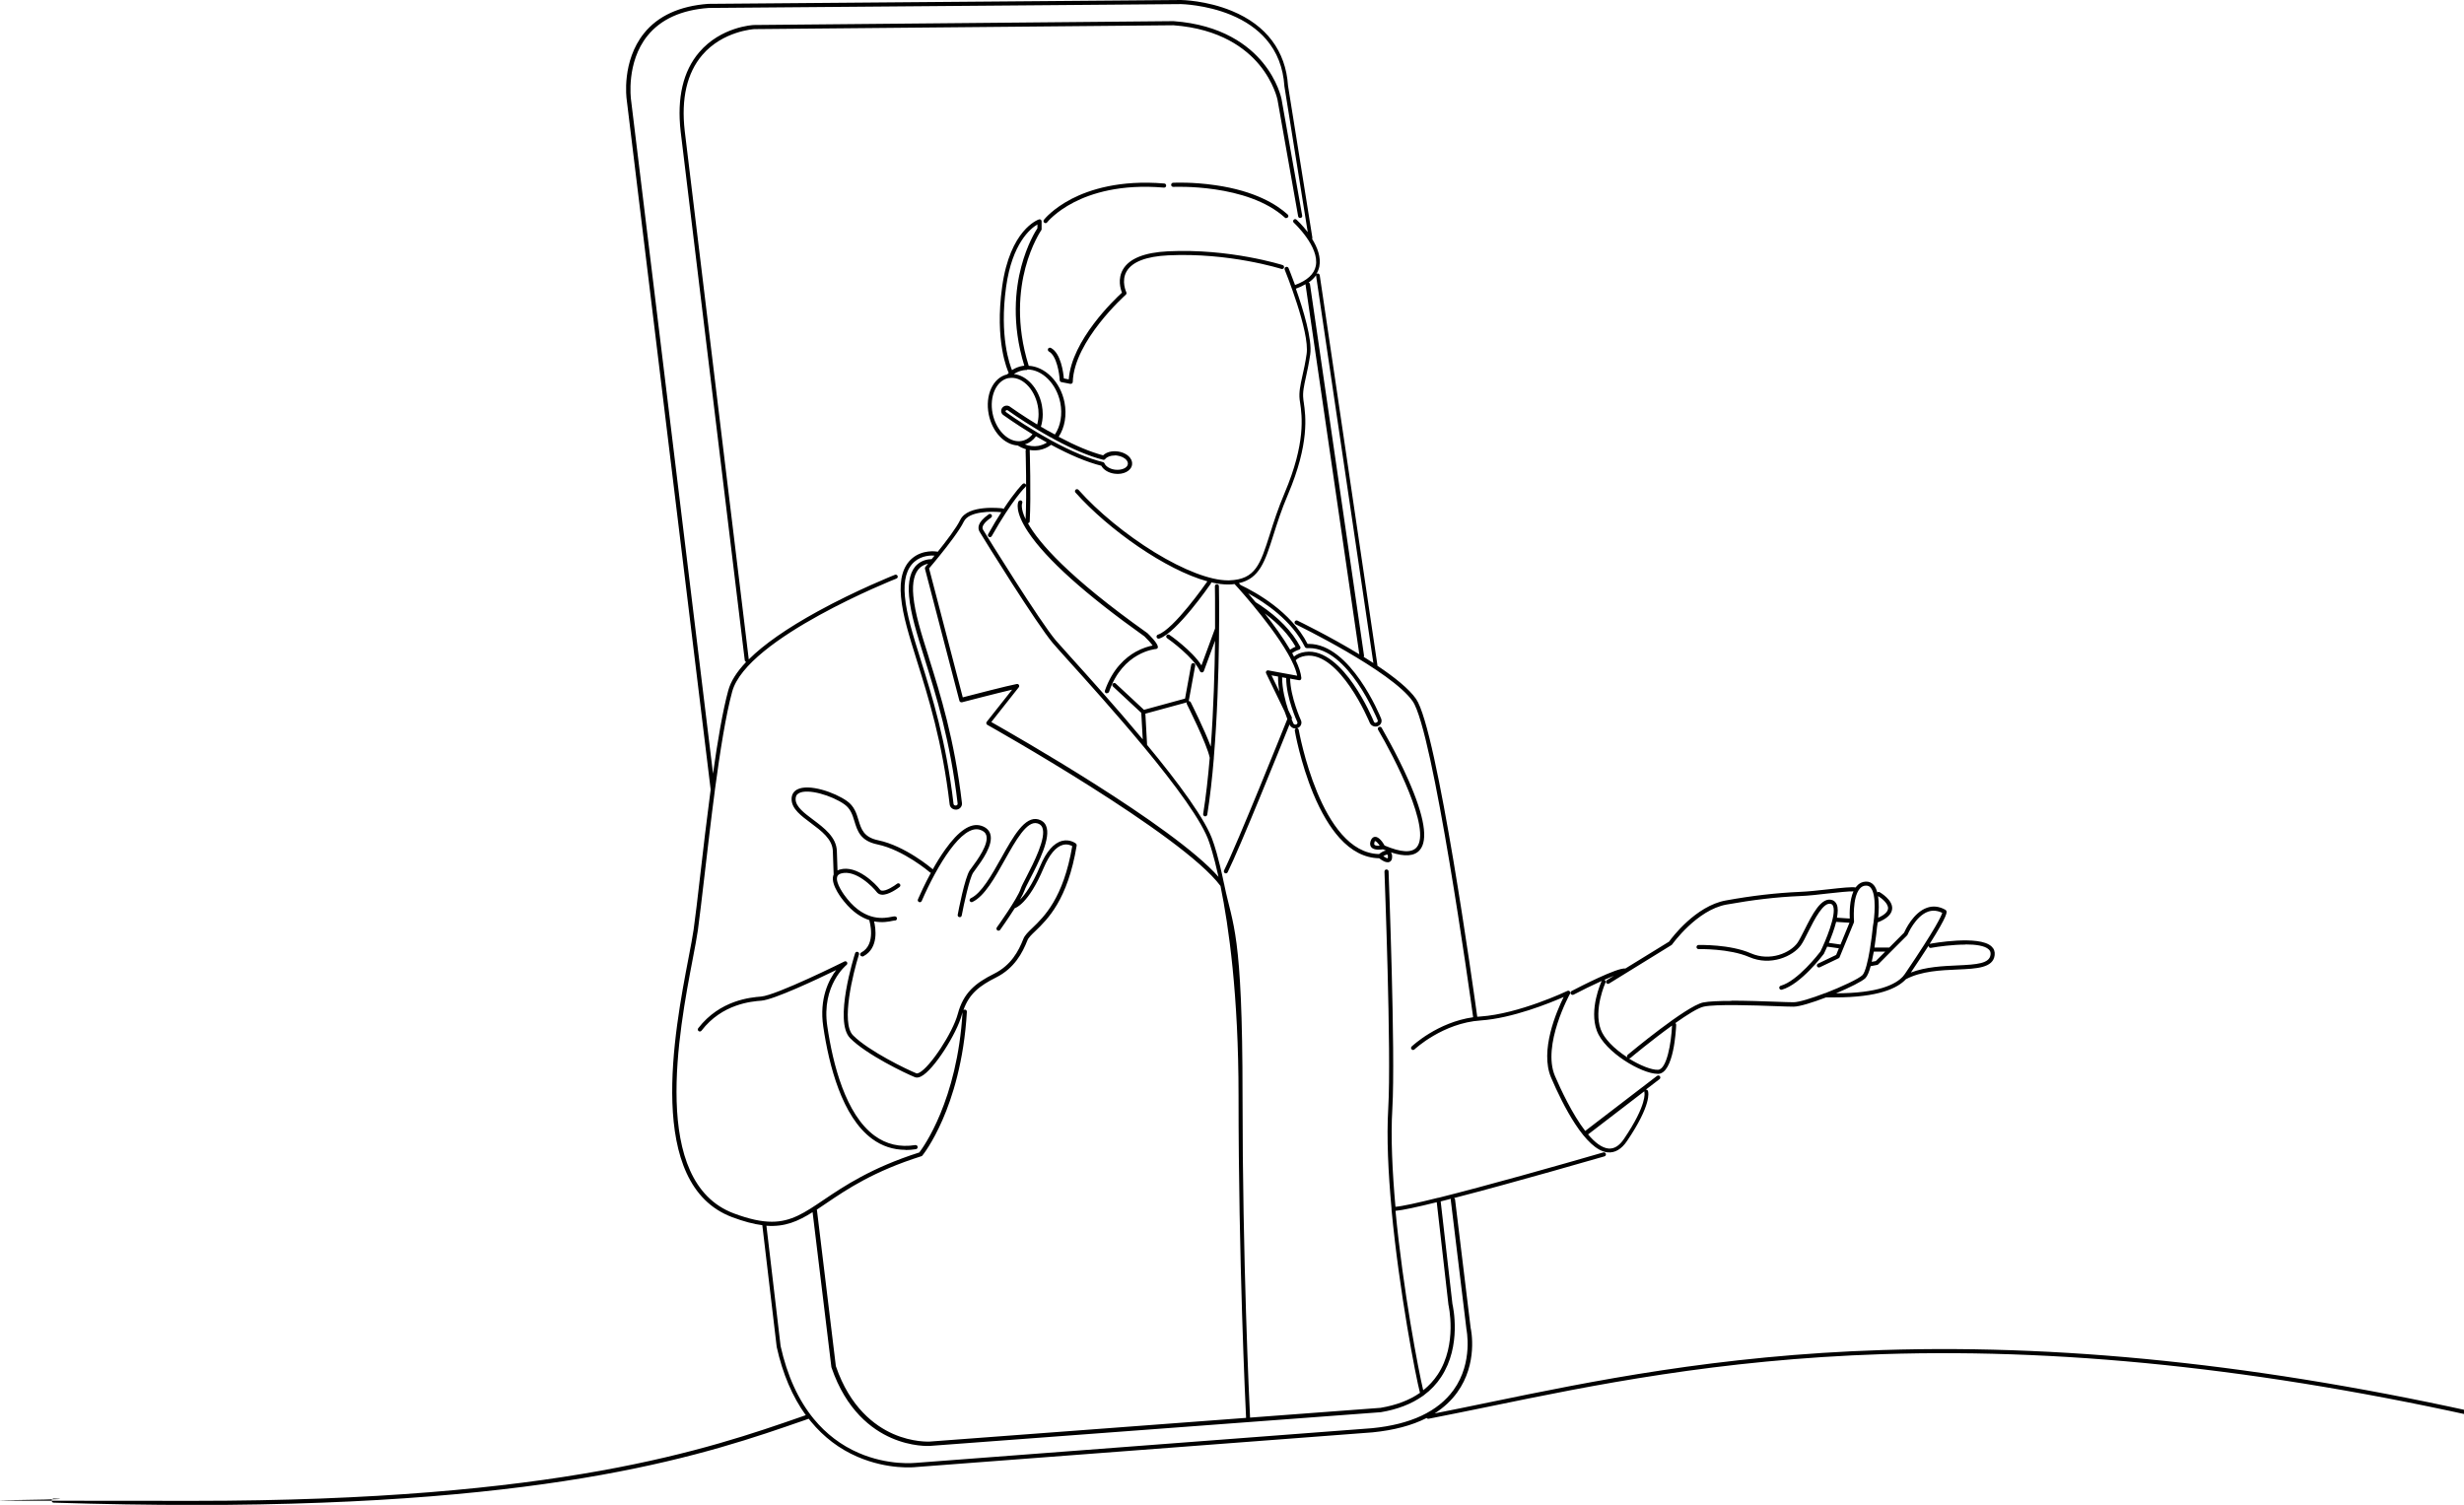 <?xml version="1.0" encoding="UTF-8"?>
<svg xmlns="http://www.w3.org/2000/svg" id="Layer_1" data-name="Layer 1" version="1.1" viewBox="0 0 3005 1835.3">
  <defs>
    <style>
      .cls-1 {
        fill: #000;
        stroke-width: 0px;
      }
    </style>
  </defs>
  <path class="cls-1" d="M235.6,1835.4c-52.9,0-109.6-.9-170.2-2.8-1.4,0-2.4-1.2-2.4-2.6.1-1.4,1.2-2.4,2.6-2.4,60.6,1.9-276.9,2.8,170,2.8,446.9,0,629-63.4,742.6-102.9l4.5-1.6c-16.3-22.5-28.2-50.4-35.5-83.4v-.2s-17.5-148.1-17.5-148.1c-10.6-1.3-22.6-4.5-36.8-9.8-106.2-39.9-70.4-226.5-53.2-316.1,2.7-14,5-26.1,6.2-34.5,2.2-15.9,4.9-38.6,7.9-64.9,3.7-32.3,8.1-69.8,12.9-106l-102.4-841.4c-.3-1.9-6.3-46.8,21.1-80.9,17.1-21.3,43.5-33.3,78.3-35.9h.2S1440.1,0,1440.1,0c1.2,0,31.3.5,62.4,13.4,41.9,17.3,65.5,48.8,68.3,90.9l29.7,185.4c0,.5,0,1.1-.3,1.6,6.3,10.2,11.1,22.3,8.8,33.8-.7,3.3-1.9,6.3-3.6,9.1.4-.3.8-.6,1.3-.6,1.3-.2,2.6.7,2.8,2.1l70.3,475.1c0,.4,0,.7,0,1.1,20.5,13.7,38.5,28,47.2,40.5,25.8,37.1,70.4,357.3,74.6,387.6,1.3-.1,2.7-.3,4-.3,46.9-3.2,105.3-30.9,105.9-31.2,1-.5,2.2-.3,2.9.5.8.8.9,1.9.4,2.9-.4.6-34.5,62.8-18.4,100.4,7,16.3,21.1,46.5,36.9,67,0,0,.2-.2.2-.2l87.4-67c1.1-.8,2.7-.6,3.5.5s.6,2.7-.5,3.5l-16.7,12.8c1.1-.2,2.2.5,2.6,1.6.6,1.6,4.6,16.6-25.5,61-6.8,10.1-14.8,14.7-23.6,13.9-27.1-2.6-54.9-58.2-69-91.1s6.7-81,15.3-98.4c-16.9,7.4-62.7,26-101.1,28.6-46.4,3.1-80.5,35-80.8,35.3-1,1-2.5,1-3.5,0s-1-2.5,0-3.5c1.4-1.2,31.5-29.5,75-35.7-3.8-27.8-48.9-349.6-73.7-385.3-25.8-37.1-141.5-93.3-142.7-93.9s-1.8-2.1-1.2-3.3c.6-1.2,2.1-1.8,3.3-1.2,2.7,1.3,39.2,19,75.5,41.1l-65.6-450.8v-.6c-3.5,2.1-7.4,3.9-11.8,5.5,8.8,25,20.2,62,17.5,80.3-1.7,11.2-3.6,20.1-5.2,27.3-2.4,10.9-4.2,18.8-3.2,26.9,0,1.2.3,2.5.5,4,2.4,16.3,7.2,50.2-19.2,112.4-8.1,18.9-13.3,35.4-17.9,49.9-10.1,31.9-16.8,52.7-42,58.3.6.6,1.3,1.4,2.1,2.3,18.2,8.6,61.3,32.2,81.7,71.8.5,0-49.3,0,1.5,0,50.8,0,86.7,87.3,88.2,91.1.7,1.7.7,3.7,0,5.4-.8,1.8-2.4,3.2-4.3,3.9-3.8,1.3-8.1-.6-9.6-4.2-.4-.9-9.7-23.4-24.3-44.4-13-18.8-32.9-40.4-54.1-37.2-5.1.8-9,2.5-11.9,5.3,4,8.5,6.4,15.8,6.9,21.7,0,.8-.3,1.5-.8,2.1s-1.3.7-2.1.6l-10.8-2c.4,22.7,13,50.4,13.1,50.7.9,1.8.9,3.7.2,5.5-.7,1.9-2.2,3.3-4.1,4.1-.2,0-.5.3-.8.3,1.1,0,1.9.9,2.1,2,.3,1.5,26.7,150.2,98,151.4,1.7-1.4,5.1-3.8,8.4-4.3-1.2-.5-2.4-1-3.7-1.5-2.9.5-10.8,1.4-14.2-2.5-1.1-1.4-2.2-3.8-.8-7.8,1.3-3.8,3.6-4.8,5.2-4.9,5-.4,9.9,7.2,11.8,10.6,19.8,8.4,32.9,9.2,39,2.3,18.7-21.2-27.5-110.7-46.9-143.4-.7-1.2-.3-2.7.9-3.4,1.2-.7,2.7-.3,3.4.9,0,.3,17.9,30.3,32.4,63.2,19.9,45,24.6,73.9,14,86-6.4,7.4-18.2,8.3-35.1,2.7.8,1,1.5,2.6,1.5,4.9.2,4.2-1.5,6-3,6.7-4.1,2-10.2-2.3-12.8-4.4-17.5-.3-33.8-8.6-48.4-24.8-11.7-13-22.4-31-31.8-53.5-15.9-38.2-22.7-76.9-22.7-77.3-.2-1.1.4-2.1,1.3-2.6-3.1.2-6.1-1.5-7.4-4.3-.1-.2-.2-.4-.3-.7-11.3,28.1-60,149-75.5,180.3-.6,1.2-2.1,1.7-3.3,1.1-1.2-.6-1.7-2.1-1.1-3.3,16.6-33.5,71.6-170.8,77.2-184.7-.9-2.2-2.1-5.4-3.4-9.3l-22.5-46.5c-.4-.8-.3-1.9.3-2.6.5-.7,1.5-1.1,2.4-.9l15,2.8h0l9.9,1.8h0l10.3,1.9c-1-5.1-3.2-11.2-6.7-18.2h0c-1.3-2.7-2.9-5.7-4.7-8.8h0c-11.7-20.5-29.7-43.5-42.7-59.2-7.3-8.8-13.6-16-17.7-20.6h0c-2.8-3-4.4-4.8-4.4-4.8,0-.1-.2-.2-.2-.2-2,.3-4.1.5-6.3.5-6.7.2-14.1-.7-22.2-2.6,0,.6,0,1.1-.4,1.6-1.7,2.4-41.6,60-62.9,67-1.4.4-2.8-.3-3.2-1.6-.4-1.4.3-2.8,1.6-3.2,19.3-6.3,58.3-62.2,60.3-65-50.5-13.8-120.5-62.9-160.9-108.3-.9-1-.8-2.6.2-3.5,1-.9,2.6-.8,3.5.2,24,26.9,57.9,54.7,93,76.3,35.5,21.7,67.8,34.1,89.1,34.1h1.8c32-1.1,37.8-19.5,49.5-56.3,4.6-14.6,9.9-31.2,18-50.3,25.9-61,21.2-94,18.9-109.8-.3-1.5-.5-2.9-.6-4.1-1-9,.8-17.2,3.3-28.6,1.7-7.4,3.6-15.9,5.2-26.9,4.1-27.2-26.4-102.1-26.7-102.9-.5-1.3,0-2.8,1.4-3.3s2.8.1,3.3,1.4c.4,1,3.7,9.1,7.9,20.6,14.7-5.4,23.3-13.2,25.3-23.2,4.8-23.5-26.5-52.5-26.8-52.8-1.1-.9-1.1-2.5-.2-3.5.9-1.1,2.5-1.1,3.5-.2.6.5,7,6.5,13.7,15.2l-28.5-178v-.2c-1.5-22.4-8.9-41.5-22.2-56.9-10.7-12.4-25.1-22.4-42.9-29.8-30.5-12.6-60.8-13.2-61-13.2l-576,4.7c-33.4,2.4-58.5,13.9-74.7,34-26.1,32.4-20.1,76.7-20.1,77.2l100.1,822.6c5.6-40.1,11.9-77,18.6-101.5,3-11,10.3-22.6,21.8-34.7-.9-.3-1.6-1.1-1.7-2.1l-78.2-645c-4.6-41,3-73.4,22.5-96.3,26.5-31.2,65.3-33.4,67-33.4l511.4-4.7h.2c59.2,4.3,91.8,29.8,108.8,50.4,18.4,22.4,22.7,43.6,22.9,44.5l25.2,142.2c.3,1.4-.6,2.7-2,2.9-1.4.3-2.7-.6-2.9-2l-25.2-142.2c0-.2-4.3-20.9-22-42.4-16.3-19.8-47.8-44.2-105-48.4l-511.2,4.7c-.4.1-38.2,2.2-63.4,31.7-18.6,21.9-25.8,53-21.3,92.5l78.1,644.5c18.5-18.4,46.6-38,84.1-58.6,47.7-26.2,93.7-44.4,94.2-44.6,1.2-.5,2.7.1,3.2,1.4.5,1.2,0,2.7-1.4,3.2-1.8.7-182.3,72.4-200.3,137.8-7.7,28-14.8,72.8-21.1,119.8v.3c-4.8,36.2-9.1,73.7-12.9,106.1-3.1,26.3-5.7,49.1-7.9,65-1.2,8.5-3.5,20.6-6.2,34.7-16.9,88.3-52.2,272.1,50,310.5,19,7.1,33.8,10.2,46.4,10.2,23.8,0,40.2-11.1,63.3-26.7,24.5-16.5,58.1-39.2,116.6-57.8,4.7-6.2,46.3-63.2,52.7-171-.4,1.1-.7,2.2-1,3.4-5.9,22.3-34,67.1-49.6,74.9-2.9,1.5-5.4,1.7-7.5.9-11.6-4.7-59.2-27.5-79-47.6-20.2-20.4,5-100.2,6.1-103.6.4-1.3,1.8-2,3.1-1.6,1.3.4,2,1.8,1.6,3.1-7.1,22.3-22.3,83.4-7.3,98.6,19,19.2,66.3,42,77.3,46.4.8.3,1.9,0,3.4-.7,13.3-6.7,41-48.9,47.1-71.7,6.9-25.9,21.4-37.6,44.2-49,20.9-10.5,29.8-27.4,35.8-42.6,1.7-4.4,5.8-8.3,11-13.3,14.2-13.6,37.8-36.3,48.6-99.8-2-1.1-6.1-2.9-11.4-1.5-8.5,2.2-16.6,11.9-23.4,28-18.8,44.5-34.6,49-35.3,49.2h0c-8.1,12.8-17.2,25.5-17.8,26.4-.8,1.1-2.4,1.4-3.5.6s-1.4-2.4-.6-3.5c.3-.3,25.1-35.1,29.1-47.1.9-2.9,3.6-8,6.9-14.4,8.7-16.9,24.9-48.2,19.4-60.6-1.1-2.5-3.1-4.1-6.1-4.9-12.7-3.4-26.3,21-39.5,44.5-12.2,21.9-24.9,44.5-39.5,51.4-1.2.6-2.7,0-3.3-1.2s0-2.7,1.2-3.3c13.2-6.2,25.4-28.1,37.3-49.3,14.7-26.3,28.7-51.2,45.1-46.9,4.5,1.2,7.7,3.8,9.4,7.7,6.5,14.6-9.1,44.9-19.5,64.9-3.1,6-5.8,11.2-6.6,13.7-1,2.9-3.1,7.1-5.7,11.7,5.9-5.8,14.7-17.5,24.6-40.9,7.6-17.9,16.6-28.3,26.9-30.9,9.6-2.4,16.5,3.1,16.8,3.3.7.6,1,1.5.9,2.4-10.9,66.3-35.6,90-50.3,104.2-4.7,4.5-8.5,8.1-9.8,11.5-6,15.1-15.7,33.9-38.2,45.2-20.1,10.1-32.8,19.8-39.8,39.8.5-.4,1.1-.6,1.8-.6,1.4,0,2.4,1.2,2.4,2.6-3.5,60.7-18,105.1-29.6,131.6-12.6,28.9-24.2,43.2-24.7,43.8-.3.4-.7.7-1.2.8-58.2,18.4-90.3,40-116,57.4-4,2.8-7.9,5.4-11.6,7.8.1.3.3.6.3,1l23,189.8c17.2,50.4,47.4,72.7,69.7,82.6,24.2,10.7,44.7,9.4,44.9,9.4l385.7-28.9c-.8-16.7-9.2-191.6-9.2-393,0-122.7-12-206.8-22-255.7-46.6-62.9-282-195.2-284.4-196.5-.6-.4-1.1-1-1.2-1.7s0-1.4.5-2l31-39.2c-19,4.4-60.7,15.3-61.2,15.4-.6.1-1.3,0-1.9-.3s-1-.9-1.2-1.5l-42-161c-.2-.8,0-1.7.5-2.3,0,0,1.2-1.5,3.3-3.9-3,.6-6.4,1.9-9.4,4.4-7.2,6.1-10.2,18.1-8.6,34.9,2,21.2,9.4,45,18.9,75v.2c14,44.6,31.3,100,40.4,177.4.2,1.9-.3,3.7-1.5,5.2-1.2,1.6-3.1,2.6-5.1,2.8-.3,0,3,0-.9,0s-7.1-2.8-7.5-6.4c-8.9-76.2-26.1-131-39.9-175-9.6-30.9-17.3-55.2-19.4-78-2.1-21.8,2.5-37.6,13.5-47,13-11.1,29.5-8.4,30.2-8.3.4,0,.8.1,1.1.2,10.2-12.7,22.8-29.2,27.4-38.8,9.1-19,49.6-14.3,51.3-14.1.6,0,1.1.4,1.5.8,14.3-21.8,22.8-30,23.3-30.5,1-1,2.5-1,3.5,0s1,2.5,0,3.5c-.2,0-16.1,15.6-41.2,60.1-.7,1.2-2.2,1.6-3.4.9-1.2-.7-1.6-2.2-.9-3.4,5.8-10.4,11.2-19.3,16-26.7-11.2-1.2-39.5-1.5-45.7,11.4-5,10.4-18.7,28.2-29.3,41.3h0c-2.4,3-4.7,5.8-6.7,8.2h0c-2.9,3.5-5.2,6.2-6.4,7.6l41.1,157.3c11-2.9,54.7-14.2,65.9-16.3,1-.2,2.1.3,2.6,1.2.5.9.4,2-.2,2.8l-33.5,42.4c26,14.7,221.4,125.9,277.1,188.8-6.1-27.5-11-41-11.1-41.4h0c-7.9-25.5-42.2-71.5-79.9-117-.2-.2-.4-.4-.6-.7-33.9-40.8-70.3-81.2-92.6-105.9-8.6-9.6-14.8-16.4-17.8-20-19.4-22.8-84.3-127.2-89.4-135.9-2.5-4.3-2.7-11.4,10.6-20.8.1-.1.3-.2.3-.2.4-.4.6-.7,1.7-.7s2.1.7,2.4,1.7c.5,1.8-.8,2.7-1.6,3.3-8,5.6-11.3,10.7-9.2,14.2,5.1,8.6,69.7,112.6,88.9,135.2,3,3.5,9.2,10.4,17.8,19.9,21.3,23.6,55.5,61.5,88.1,100.6l-1.8-32.3-34.6-32.2c-1-.9-1-2.5,0-3.5s2.5-1,3.5,0l34.4,32,50.1-13.7,7.5-41.2c.2-1.3,1.5-2.2,2.9-2,1.3.2,2.2,1.5,2,2.9l-7.8,42.7c0,.2-.2.4-.2.6,1,0,2,.5,2.5,1.4.8,1.6,16.7,33.2,24.5,54.2,3.4-46,4.7-92.9,5.2-129.2l-13.7,37.1c-.4.9-1.3,1.6-2.3,1.6s-2-.6-2.4-1.5c-7.3-16.4-36.9-38.2-40-40.2-1.2-.7-1.5-2.2-.8-3.4.7-1.2,2.2-1.5,3.4-.8.3,0,28,19.5,39.2,37.3l16.6-45h0c.2-30.7-.2-50.9-.2-51.5,0-1.3,1-2.5,2.4-2.5,0,0-1.4,0,0,0s2.5,1,2.5,2.4c.1,1.3,2.1,109.5-6.2,209.1v.7c-2,24-4.6,47.4-8,68.8-.3,1.4-1.5,2.3-2.9,2.1-1.4-.3-2.3-1.5-2.1-2.9,3.4-21.2,6-44.6,8-68.5-3.1-16.3-27.7-65-27.9-65.5-.3-.7-.3-1.4,0-2.1l-50.6,13.8,2.1,38.1c37.9,45.8,72.5,92.2,80.6,118.3.5,1.2,6.5,18.1,13.4,51.7.3.4.3.9.3,1.3,10.1,49.3,22.1,55.6,22.1,256.5,0,200.9,8.3,375.3,9.2,392.6l159-11.9c19.2-3.2,35.3-9.3,48.2-18.3-5.1-19.5-25.2-122.9-34.7-223.6,0-.3,0-.7,0-1v-.2c-4-43.6-6.1-86.6-4-122,4-68.1-4.6-286.7-4.6-288.9,0-1.4,1-2.6,2.4-2.6s2.6,1,2.6,2.4c0,2.2,8.6,221.1,4.6,289.4-2.1,34.7,0,76.8,3.8,119.6,7.6-.5,26.8-4.7,52-11,.2,0,.3,0,.5,0,57.7-14.4,146.6-39.5,201-55.3,1.3-.4,2.7.4,3.1,1.7.4,1.3-.4,2.7-1.7,3.1-6.5,1.8-109.3,31.7-183.4,50.8.6.4,1.2,1.1,1.2,1.9l19,156.5c.7,3.1,9,43.5-16.4,78.7-7.2,10-16.4,18.5-27.5,25.6,21-4.1,42.7-8.6,65.5-13.3,124.4-25.7,279.2-57.6,480.7-64,235.9-7.5,488,20.8,770.7,86.7,1.4.3,2.2,1.7,1.9,3-.3,1.4-1.7,2.2-3,1.9-282.3-65.8-533.9-94.1-769.4-86.6-201,6.5-355.6,38.3-479.8,63.9-25.9,5.3-50.3,10.3-73.9,14.9-1,.2-1.9-.2-2.5-.9-17.9,9.1-39.9,14.9-65.8,17.5l-556.8,42.3c-1.4.2-34,3.7-71.5-12.5-22.1-9.5-41.1-24-56.7-42.9-.9-1.1-1.9-2.3-2.8-3.5l-6,2.1c-113.9,39.6-296.4,103.1-744.2,103.1h-.1ZM1769.5,1462c-4.3,1.1-8.5,2.2-12.5,3.2l14.3,124.9c.8,3.7,11.4,51.1-13.7,89.2-5.7,8.7-12.8,16.1-21.2,22.3-.3.4-.8.8-1.4,1h0c-13.7,9.7-30.8,16.3-51.1,19.7h-.2s-549.8,41.1-549.8,41.1c-.9,0-21.8,1.3-47.1-9.8-23.4-10.3-54.9-33.5-72.8-86-.1-.2-.1-.3-.1-.5l-22.9-188.8c-17.8,11.2-33.8,18.2-56.3,16.6l17.3,146.8c8,35.9,21.6,65.8,40.4,88.7,15.1,18.3,33.4,32.3,54.7,41.5,36.3,15.8,68.8,12.2,69.2,12.2l556.9-42.3c47.1-4.6,80.5-20.3,99.5-46.6,24.5-34,15.6-74.5,15.6-74.9v-.3s-19-156.6-19-156.6c0-.6,0-1.1.3-1.6v.2ZM1752.1,1466.2c-23.4,5.8-41.9,9.8-50.2,10.5,9.2,96.8,28.2,195.7,33.8,218.8,7-5.5,12.9-11.9,17.7-19.2,24.4-36.9,13.1-84.9,13-85.4v-.3s-14.2-124.4-14.2-124.4h-.1ZM2005.6,1330.7l-68.7,52.7c0,0-.2,0-.2,0,8.1,9.7,16.7,16.5,24.9,17.3,7,.6,13.2-3.2,19-11.8,28.6-42.2,24.9-56.5,24.9-56.5-.2-.6-.2-1.3,0-1.8h0ZM1691.6,1042.2c-.9,0-2.7.8-4.6,2,2.5,1.7,4.7,2.7,5.4,2.5,0,0,.3-.4.3-2s-.4-2.3-.6-2.3h-.4v-.2ZM1682.7,1031.4c-2.2-3.3-4.6-5.6-5.5-5.6s-.5.2-1,1.6c-.2.9-.5,2.2,0,2.8.9,1.2,3.8,1.4,6.6,1.2h0ZM1127.7,803.4c-9.5-30.4-17-54.3-19-76.1-1.7-18.4,1.8-32,10.3-39.2,5.9-5.1,12.9-6.1,17.2-6.2,1.1-1.3,2.3-2.8,3.5-4.3-4.2-.3-15.4-.3-24.3,7.3-9.7,8.3-13.7,22.6-11.8,42.7l-2.5.2,2.5-.2c2.1,22.2,9.6,46.3,19.2,76.9,13.9,44.2,31.1,99.3,40.1,175.9,0,1.1,1.2,2,2.5,2h.3c.7,0,1.4-.4,1.8-.9.2-.3.4-.8.4-1.5-9-76.9-26.3-132.1-40.2-176.5l2.4-.7-2.4.6ZM1568.6,826.9l-5-.9c0,14,3.9,29.2,7.5,39.9l4.3,8.8c.2.6.3,1.3,0,2,0,0,0,.1-.2.4,1,2.6,1.8,4.3,2.2,5.2.4.8,1.4,1.4,2.4,1.4s.8-.1,1.1-.2c.6-.3,1.1-.7,1.3-1.3.2-.3.3-.9,0-1.5-.6-1.2-13.6-29.8-13.6-53.7h0ZM1596.6,790.4c-.9,0-1.9,0-2.8,0-1,0-1.9-.5-2.4-1.4-16.1-32.5-48.4-54.1-69.2-65.4,2.8,3.3,5.8,6.9,9.1,10.8,1.8,1.1,3.5,2.2,5.3,3.4,22.8,15.3,39.3,32.4,49.1,50.9.3.4.3,0,.3,1.2s-.7,2.1-1.7,2.4c-3.1,1-5.9,2.4-8.4,4.2.7,1.4,1.5,2.8,2.2,4.2,3.5-2.9,7.9-4.8,13.5-5.6,23.8-3.5,45.2,19.4,59,39.3,14.6,21.1,23.8,43,24.8,45.4s2.1,1.8,3.4,1.3c.6-.2,1.1-.6,1.4-1.2,0-.3.3-.9,0-1.5-1.5-3.7-36.2-88-83.5-88h-.1ZM1550.7,823.6l9.5,19.7c-1-6-1.6-12.2-1.5-18.2l-8-1.5ZM1605.2,335.5c-2.3,3.3-5.4,6.4-9.2,9.1.8.3,1.5,1,1.6,2l65.9,452.8c0,.6,0,1.2-.4,1.7,4,2.5,7.9,5,11.8,7.5l-69.8-472c0-.4,0-.8,0-1.1h0ZM1580,788.7c-8.2-14.5-20.8-28.1-37.6-40.6,10.6,13.4,22.2,29.3,31,44.2,2-1.4,4.2-2.6,6.6-3.6h0ZM1104.3,1402.3c-14.9,0-28.6-4.5-40.7-13.4-36.6-26.9-52.6-89.3-59.6-137-5-34.1,6.7-56.9,15.8-68.9-24,11.7-76.1,36.2-91.3,37.4-11.8.9-47.8,3.8-73,36.6-.8,1.1-2.4,1.3-3.5.5s-1.3-2.4-.5-3.5c26.6-34.5,64.2-37.6,76.6-38.6,18.7-1.5,100.9-42.4,101.7-42.8,1.1-.6,2.5-.2,3.2.9.6,1.1.4,2.5-.6,3.3-.4.3-30.8,24.9-23.5,74.5,6.8,46.7,22.4,107.8,57.6,133.7,14.4,10.6,31.1,14.5,49.7,11.5,1.4-.2,2.7.7,2.9,2.1.2,1.4-.7,2.7-2.1,2.9-4.3.7-8.6,1-12.7,1v-.2ZM2021.5,1309.6c-19.4,0-64.3-26.4-74-52.4-9.8-26.1,5.1-59.2,5.9-60.9-11.3,5.1-24.1,11.4-34.4,16.8-1.2.6-2.8,0-3.4-1.1-.6-1.2,0-2.8,1.1-3.4,9.3-4.9,56.2-29,65.5-27.4h0l53.3-32.8c3.4-4.8,32.6-43.6,69.1-50.2,32.6-5.9,61.4-9.2,90.6-10.5,10.2-.4,22.5-1.8,34.3-3.1,17.1-1.9,28.3-3.1,33.6-2.3.4-.6.8-1.2,1.3-1.7,2.9-3.4,6.6-5.2,10.9-5.4,3.9-.2,7.2,1.2,9.8,4.1,2,2.3,3.4,5.5,4.4,9.1.8-.7,1.9-.8,2.9-.3.6.4,16,9.2,15.2,20.2-.5,6.6-6.4,12.2-17.6,16.6-.4,3.2-.8,5.4-.9,6-.2,2.6-1.3,13-3.1,24.7h18.1s18-18.1,18-18.1c1.6-3.5,11.4-24.6,27.9-30.4,7.3-2.6,14.9-1.8,22.4,2.4.5.3,1,.8,1.3,1.4.7,1.4,2.1,4.8-20.4,40.3.2,0,.4-.2.7-.2,2.4-.5,59.6-10.8,74.7,3.2,3.1,2.8,4.4,6.4,3.9,10.6-1.7,15.7-22,16.6-45.4,17.6-20.6.9-43.9,1.9-62.8,11.8-10.2,11-33.4,22.2-86.4,22.2-2.7,0-5.5,0-8.3,0h-2.7c-16.5,6.3-32.6,11.3-39.6,11.3s-11.5-.3-21-.6c-27.5-1-73.5-2.6-88.3.5-7,1.4-20.5,9.9-34.9,20.1.6.5,1,1.3,1,2.1-.2,6-2.9,59.3-22,59.9h-.7ZM2039.2,1250.7c-24.6,17.7-50.4,39.2-50.8,39.6-.6.5-1.4.6-2.1.5,13.8,8.6,27.9,14.2,35.7,13.9,10.8-.4,16.2-32.9,17.2-54.1h0ZM2111.4,1220.4c18,0,38.8.7,55,1.3,9.5.3,14.3.6,20.9.6s22-4.8,37.9-10.9c.1,0,.3-.2.4-.2.2,0,.3,0,.5,0,20.1-7.8,40.8-17.5,45.3-22,3.4-3.5,6.7-17.1,9.1-31.7h0c1.6-9.6,2.8-19.6,3.6-27.4v-.2c1.9-10.2,4.9-38.7-2.8-47.4-1.6-1.8-3.4-2.5-5.8-2.4-2.9,0-5.3,1.3-7.4,3.7-9.4,10.9-7,39.8-7,40.1s0,.8-.2,1.2l-17.4,42.3c-.2.6-.6,1-1.2,1.3l-23,11c-1.2.6-2.7,0-3.3-1.2-.6-1.2,0-2.7,1.2-3.3l22.1-10.6,3.3-8.1-13.5-1.9c-.2,0-.5,0-.7-.2-1.9,4.3-3.4,7.4-3.9,8.5,0,0-.2.3-.2.4-1.1,1.5-28.2,37.3-51.2,43.7-1.3.4-2.7-.4-3.1-1.7-.4-1.3.4-2.7,1.7-3.1,20.5-5.7,46.3-38.9,48.4-41.7,5.9-12,19.8-44.7,15.5-55.4-.5-1.4-1.3-2.2-2.4-2.6-9.3-3.4-20.5,19.1-28,34-3.4,6.8-6.3,12.7-8.9,16.3-9.6,13.4-36.8,25.8-63,14.4-24.4-10.6-61.3-9.7-61.7-9.7-1.4,0-2.6-1-2.6-2.4,0-1.4,1-2.6,2.4-2.6,1.5,0,38.4-1,63.8,10.1,23.8,10.4,48.3-.7,56.9-12.7,2.3-3.3,5.3-9.3,8.5-15.6,9.3-18.5,20.7-41.4,34.2-36.5,2.4.9,4.2,2.8,5.3,5.4,1.6,3.9,1.4,9.6.2,16l15.1,1h.5c-.3-7.3-.2-22.4,4.5-33.1-6-.2-18.4,1.2-30.4,2.5-11.9,1.4-24.2,2.8-34.6,3.2-29,1.2-57.5,4.6-89.9,10.4-36.1,6.5-65.9,48.2-66.2,48.6-.2.3-.4.5-.7.7l-76.2,47c-1.1.7-2.7.4-3.4-.8-.7-1.1-.4-2.7.8-3.4l8.5-5.3c-3.5,1.4-7.5,3.1-11.8,5,.1,0,.3,0,.3,0,1.2.6,1.8,2,1.2,3.3-.1.3-14.8,32.8-5.8,57.1,4,11,15.8,23.3,32.2,34,0,.1.3.3.4.3-.8-1-.6-2.5.4-3.4,2.9-2.4,71.3-59.4,91.9-63.7,7-1.4,19.8-1.9,34.5-1.9l-.2-.3ZM2227.5,1216.1h0ZM2227.5,1216.1h0ZM2321.1,1190.4c.8-.9,1.5-1.8,2.1-2.7,38.1-56.2,44.5-70.9,45.5-74.4-5.9-2.9-11.7-3.4-17.2-1.5-15.5,5.4-25,27.8-25.1,28.1s-.3.6-.5.8l-19.1,19.1h0l-16.2,16.3c-.3.4-.8.7-1.3.7l-7.9,1.5c-1.8,6.7-4,12.2-6.4,14.6-4.1,4-19.1,11.5-35.8,18.5,50.9,0,72.6-10.6,81.7-20.7,0-.1.2-.3.2-.3ZM2397,1152c-15.7,0-33.2,2.4-42.1,4-1.3.3-2.6-.6-2.9-2v-.6c-5.7,8.8-12.7,19.6-21.6,32.7,18.2-7,39.2-7.9,56.6-8.7,24.4-1.1,39.4-2.3,40.6-13.2.3-2.6-.4-4.7-2.3-6.4-4.8-4.5-16-6-28.3-6v.2ZM2299.1,1160.6h-13.9c-.8,4.2-1.6,8.4-2.5,12.4l4.9-.9,11.5-11.5ZM2255.5,1125.3h-.4s-15.8-1-15.8-1c-2.2,8.8-5.8,18.2-8.9,25.6l14.2,2,11-26.7h0ZM2290.4,1092.7c1.4,8.6.9,18.8.2,26.5,7.6-3.3,11.7-7.2,12-11.2.4-6.3-8.2-12.8-12.2-15.2h0ZM2370.9,1114.2h0ZM2370.8,1114.2c-.1,0-.3,0-.4,0,.1,0,.2,0,.4,0ZM1051.5,1166.4c-.9,0-1.8-.5-2.2-1.3-.7-1.2-.2-2.8,1-3.4,18.7-9.9,10-38.7,10-39h0c0-.2,0-.3,0-.5-9.5-3-20.2-9.6-30.9-22.8-1.7-2-16.6-20.2-13.2-31.5.1-.4.3-.9.5-1.3l-1-28.7c-.5-14.5-13.9-24.5-26.9-34.2-11.8-8.8-23-17.1-23.4-28.5-.2-5.6,2.1-9.8,6.7-12.3,14.1-7.6,45.9,3.4,60.8,14,8.9,6.3,11.6,14.9,14.1,23.3,3.4,11.2,6.4,20.9,24.1,24.6,33,6.9,64.9,34,66.2,35.1.1.1.3.2.3.3,4.5-8.1,9.6-16.4,15.1-24.1,16.4-23.1,31.1-32.9,43.7-29.1,5.9,1.8,9.6,5.1,11.2,9.8,4.4,13.2-10.2,33.1-18.1,43.8-1.1,1.5-2,2.7-2.6,3.6-4.6,6.7-11.7,40-14,52.3-.2,1.4-1.6,2.3-2.9,2-1.4-.2-2.3-1.5-2-2.9.8-4.6,8.7-45.4,14.7-54.2.7-1,1.6-2.2,2.7-3.7,6.3-8.5,21-28.5,17.4-39.2-1-3.2-3.6-5.3-7.9-6.6-21.5-6.5-51.6,42.8-70.8,86.9-.6,1.3-2,1.9-3.3,1.3-1.3-.6-1.9-2-1.3-3.3,2.8-6.5,8.4-18.8,15.8-32.4-.4,0-.9-.3-1.3-.6-.3-.3-32.2-27.4-64-34-20.7-4.3-24.3-16.4-27.9-28.1-2.4-7.9-4.7-15.3-12.2-20.7-15.4-10.9-44.6-19.6-55.5-13.7-3,1.6-4.2,4-4.1,7.7.3,9,10.6,16.6,21.4,24.7,13.3,10,28.3,21.2,28.9,38.1l.8,23.8c.8-.4,1.7-.8,2.8-1.1,20.8-6.2,44,17.7,49,24.4.5.8,1.3,1.2,2.3,1.3,5.4.7,15.2-5.8,18.5-8.4,1.1-.9,2.6-.7,3.5.4s.7,2.6-.4,3.5c-1.3,1-13.7,10.5-22.2,9.4-2.4-.3-4.3-1.4-5.7-3.2-4.3-5.8-25.7-27.9-43.5-22.6-2.1.7-3.5,1.6-4.3,3,0,0,0,.2,0,.2-.2.3-.4.6-.4.9-2.2,7.4,8.1,21.9,12.3,26.9,22.7,28.2,45.6,23.5,54.2,21.8,2.2-.4,3.4-.7,4.5-.4,1.4.3,2.2,1.7,1.9,3s-1.5,2.1-2.8,1.9c-.4,0-1.5.2-2.5.4-4.5,1-12.6,2.6-22.6.7,1.9,7.8,6.1,32.4-13,42.5-.4.3-.8.3-1.2.3h0ZM1349.9,845.5c-.3,0-.5,0-.8,0-1.4-.5-2-1.9-1.6-3.2,9.3-26.9,25.5-40.6,37.4-47.3,8.8-4.9,16.5-6.9,20.8-7.7-2-2.9-6.1-7.5-10-11.2-72-51.2-119.7-94-141.9-127.4-16.9-25.5-12.3-36-11.7-37.1.6-1.2,2.2-1.7,3.4-1.1,1.3.6,1.7,2.1,1.1,3.3-.1.1-2.3,5.8,4.2,19.4,1.5-31.9,0-83,0-83.5s.2-1.2.6-1.7c-3.4-1.1-6.9-2.6-10.2-4.7-16.3-.9-31.2-16.7-35.4-38h0c-4.6-23.5,5.2-44.7,22.5-48.7.6-.6,1.2-1.2,1.9-1.8-1.2-2.7-17.4-38.1-8-105.3,9.6-69.3,43.4-81.4,44.8-81.9.8-.3,1.7-.1,2.3.3s1,1.2,1,2v9.4c0,.5,0,1-.4,1.4,0,.1-11.8,17.1-19.4,46-7,26.5-11.9,68.6,4.1,119.4,19.9,1,38.6,19.4,43.6,44.5,3,15.3.4,30.8-7.1,42.1,20.7,11,38.9,18.6,54.2,22.6,4-3.9,10.8-5.7,18-4.7,6.4.9,12,3.8,15,7.9,2,2.6,2.7,5.5,2.3,8.3-1.2,7.6-10.6,12.4-21.4,10.9-7.4-1-13.5-4.8-16.1-9.7-17.5-4.4-38-13-61.2-25.5-4.4,3.3-9.3,5.4-14.6,6.3-3.8.6-7.7.6-11.5,0v.5c0,.5,1.7,54.5,0,86.4,0,1.3-1,2.3-2.2,2.4,13.1,23.4,49,65.4,145.4,133.8.1,0,.3.2.3.2,2.8,2.7,12.2,11.9,12.8,16.6,0,.7,0,1.4-.5,1.9s-1.1.9-1.8.9-40.6,3.5-57.2,52.1c-.4,1-1.4,1.7-2.4,1.7l-.2.3ZM1359.3,555.5c-4.9,0-9.2,1.6-11.4,4.3-.7.9-1.6,1.1-2.6.9-16.7-4.2-36.6-12.6-59.3-24.8-.7-.4-1.4-.8-2.1-1.2-.1-.1-.2-.2-.3-.2-.4-.2-.7-.4-1.1-.6-.1-.1-.3-.2-.3-.2-.2,0-.3-.3-.5-.3h0c0,0-.2,0-.2,0h0c0,0-.2,0-.2,0-.3-.2-.5-.3-.8-.5-5-2.8-10.1-5.7-15.2-8.8h0c-21.2-12.8-36.1-23.5-36.2-23.6-.8-.5-1.9-.4-2.5.3-.3.3-.3.6-.3.8h0c0,.5.3.8.6,1h0c.6.5,15.8,11.5,37.4,24.4.7.4,1.5.9,2.2,1.3.2.1.5.3.7.4h0c.4.2.9.5,1.4.8,0,0,.3.2.4.2.2.2.4.3.6.4,4.4,2.6,8.8,5.1,13.1,7.4,23.9,13,45,21.8,62.6,26.1.8.2,1.4.7,1.7,1.5,1.5,3.7,6.7,6.9,12.7,7.7,7.9,1,15.1-2,15.8-6.7.2-1.9-.6-3.6-1.4-4.6-2.2-3-6.6-5.2-11.6-5.9-1-.2-2.1-.2-3.1-.2v.3ZM1276.8,539.7c-4.4-2.4-8.8-4.9-13.3-7.6-3.7,4.9-8.3,8.3-13.6,9.9,5.4,2.1,11,2.7,16.4,1.8,3.8-.7,7.3-2.1,10.5-4.1h0ZM1259,529.4c-.3-.2-.5-.3-.8-.5l-.6-.3c-19.8-12.1-33.4-22-34-22.4-1.5-1-2.4-2.6-2.6-4.3v-.8c0-1.4.5-2.8,1.5-4,2.3-2.7,6.4-3.2,9.3-1.1l.2.2h0c2,1.4,14.8,10.5,32.9,21.5,1.1-3.9,1.7-8.2,1.7-12.6s-.3-6.9-1-10.4c-4.2-21.2-20-36.3-35.2-33.6h-.6c-14.7,3-23.4,22.3-19.3,43,3.8,19.1,17.3,33.7,31.4,34,1.3,0,2.6,0,3.9-.3,5.2-.9,9.8-3.7,13.4-8.3h-.2ZM1252.7,451.2c-1.6,0-3.3.1-4.9.4-4,.7-7.9,2.3-11.3,4.6,15.5,1.6,30,17,34.1,37.8.7,3.8,1.1,7.6,1.1,11.3,0,5.3-.8,10.5-2.3,15.3h.2c0,0,.2,0,.2,0,.3.2.5.3.8.5,0,0,.2,0,.2,0,.4.2.8.5,1.2.7h0c1.6,1,3.3,2,4.9,2.9.1.1.2.2.3.2.3.2.6.3.9.5h0c0,0,.2,0,.2,0,2.8,1.5,5.5,3,8.2,4.5,7-10.3,9.4-24.6,6.6-38.8-4.7-23.4-22.2-40.5-40.4-40.5v.3ZM1208.1,504.6h0ZM1245.5,325.2c7.1-26.9,17.4-43.4,19.7-46.9v-4.6c-8.5,5-30.8,22.9-38.2,76.2-8.4,60.4,4.6,95.2,7.2,101.5,3.9-2.6,8.2-4.3,12.8-5.1.7,0,1.5-.3,2.2-.3-15.8-51.3-10.8-93.9-3.7-120.8ZM1305.6,468.1h-.5s-10.7-2.1-10.7-2.1c-1.1-.2-2-1.2-2-2.3-.4-8-3.7-30-13.2-35-1.2-.7-1.6-2.2-1-3.4.7-1.2,2.2-1.6,3.4-1,12.2,6.4,15.2,30.1,15.8,37.2l6,1.2c3.6-47.7,55.5-97.2,64.9-105.8-1.8-4.5-5.5-16.8,1.3-28.4,7.7-13.2,26.2-20.6,54.8-22,75.3-3.7,139.3,16.6,139.9,16.8,1.3.4,2,1.8,1.6,3.1-.4,1.3-1.8,2-3.1,1.6-.6-.2-63.8-20.2-138.1-16.6-26.8,1.3-43.9,7.9-50.7,19.5-7,11.9-.4,25.4-.4,25.5.5,1,.2,2.3-.6,3-.6.5-63.1,56.3-64.7,106.3,0,.8-.3,1.4-.9,1.9-.5.3-1,.5-1.6.5h-.2ZM1275.1,272.1c-.5,0-1-.1-1.5-.5-1.1-.8-1.3-2.4-.5-3.5.4-.6,10.7-13.6,34-25.7,21.4-11,58.4-23.2,112.8-18.6,1.4,0,2.4,1.3,2.3,2.7s-1.3,2.4-2.7,2.3c-53.1-4.6-89,7.2-109.8,17.9-22.5,11.6-32.7,24.4-32.7,24.5h0c-.5.7-1.3,1-2,1h0ZM1568.7,266.1c-.6,0-1.2-.3-1.7-.7-45.8-41.7-135.2-37.5-136.1-37.5-1.4,0-2.6-1-2.6-2.4s1-2.6,2.4-2.6,23.3-1.2,51.8,3c47.9,6.9,74.2,23.3,87.9,35.7,1.1.9,1.1,2.5.2,3.5-.5.5-1.2.8-1.9.8v.2Z"></path>
</svg>
